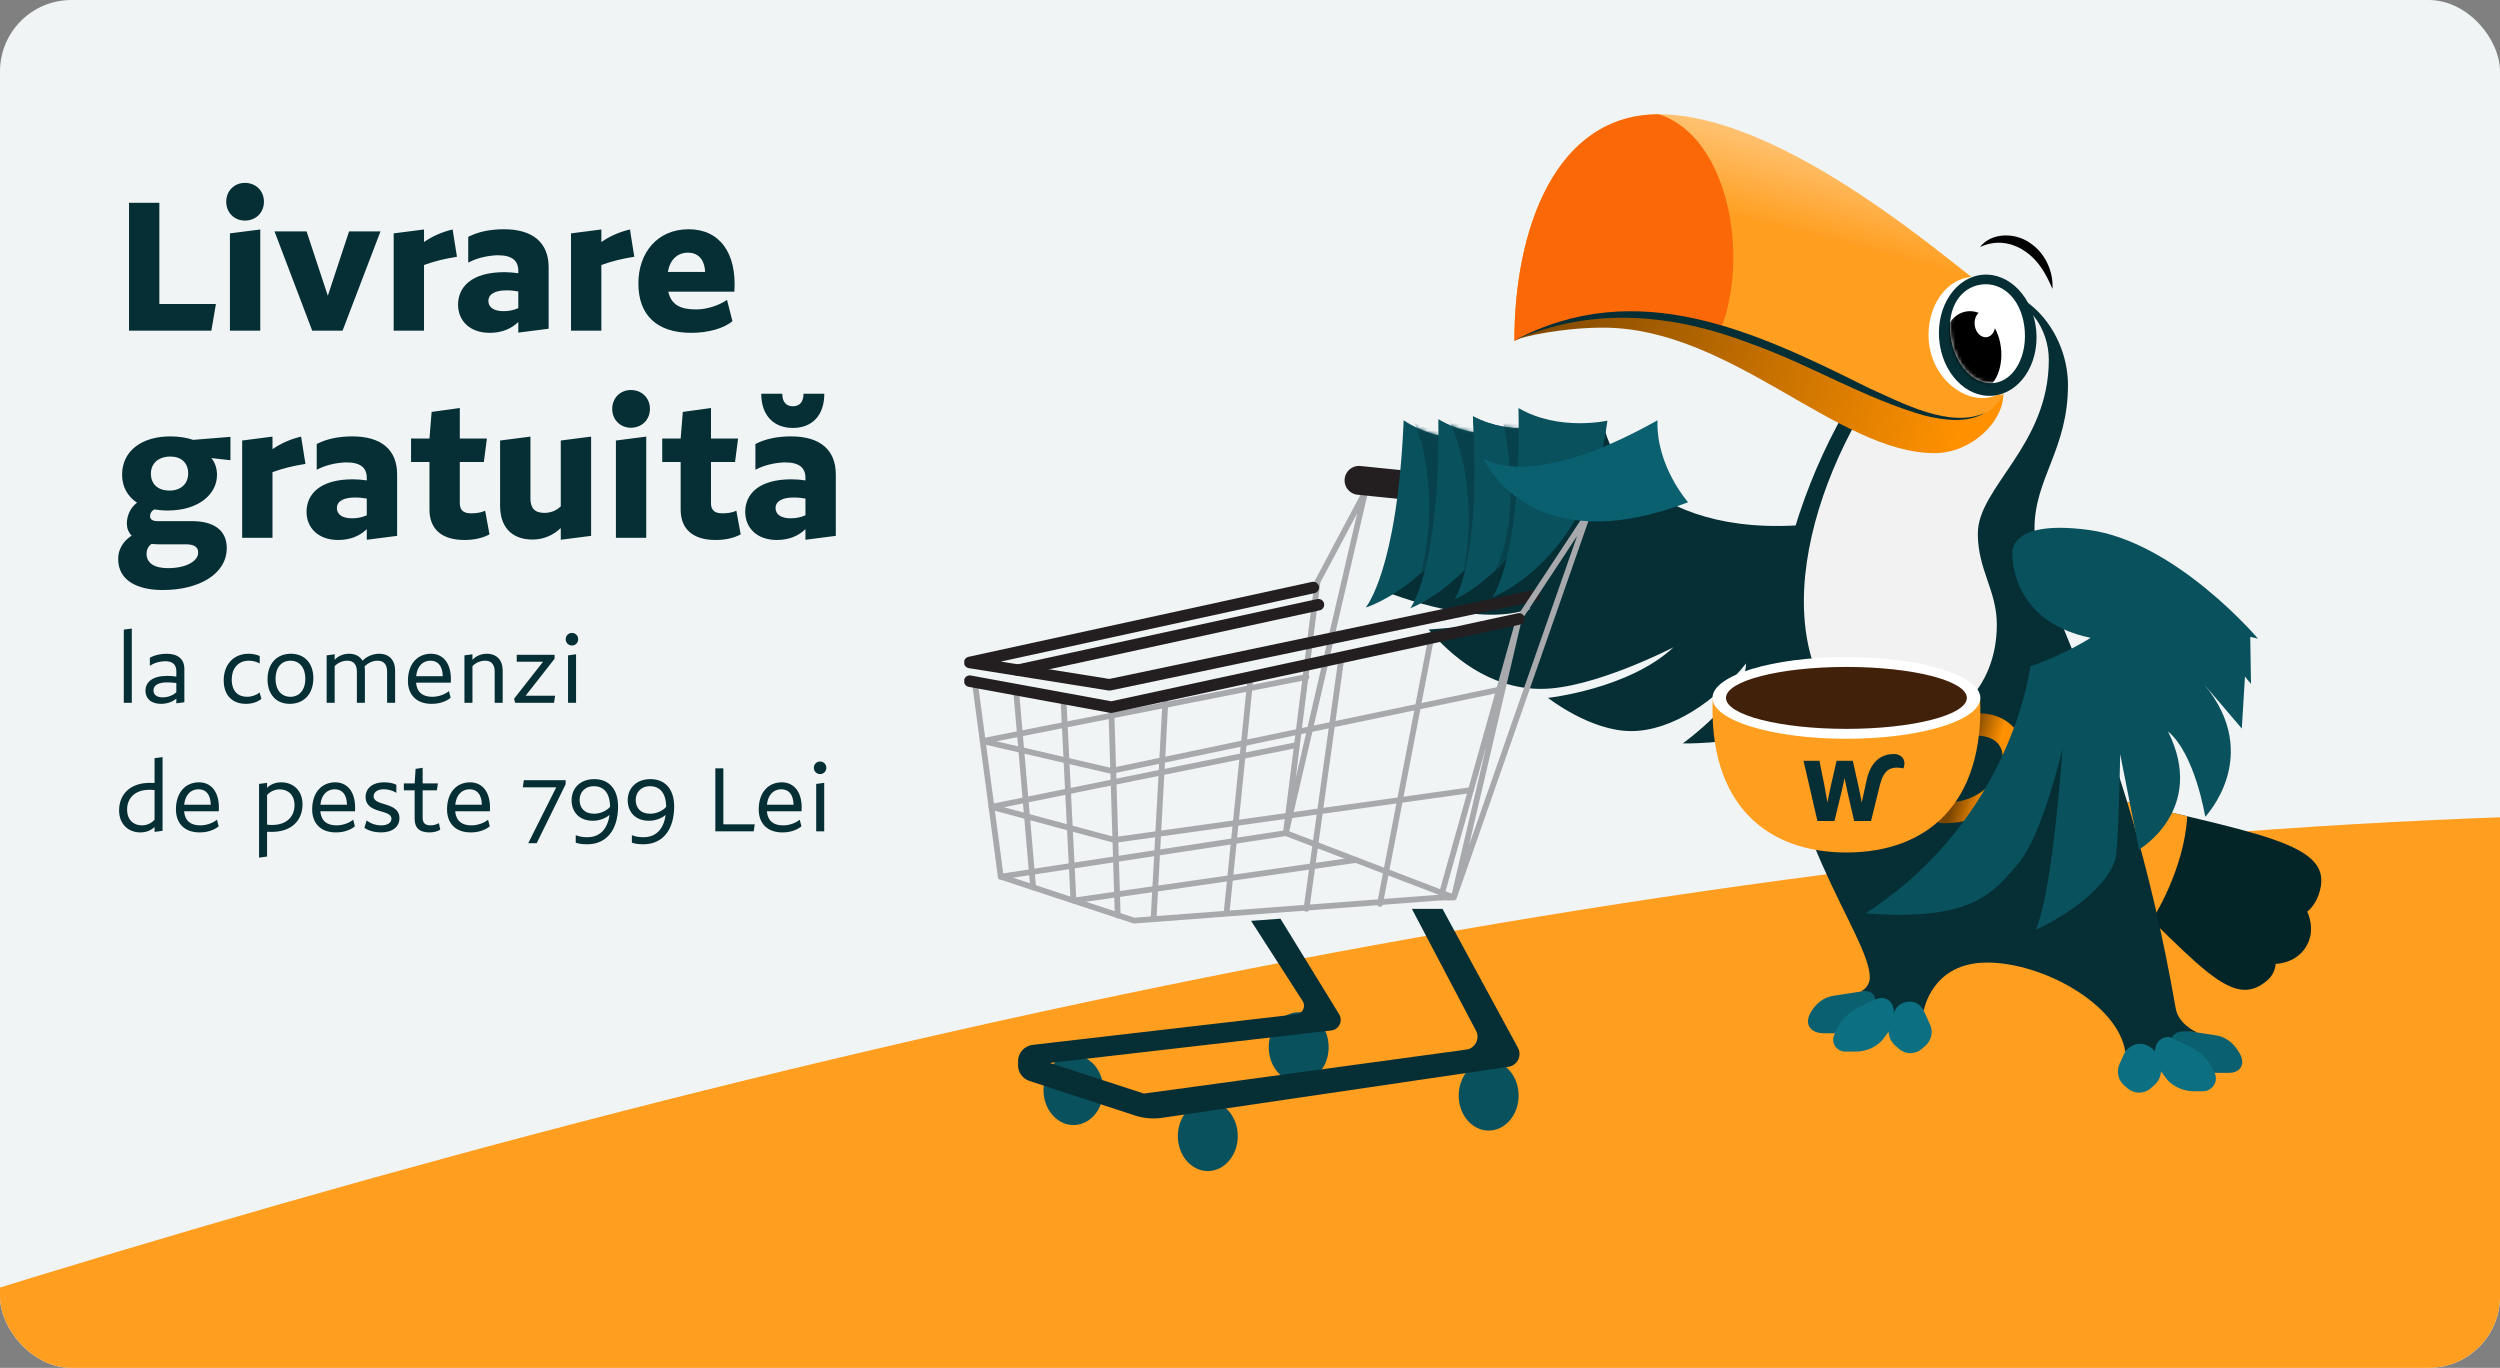 <svg width="700" height="383" viewBox="0 0 700 383" fill="none" xmlns="http://www.w3.org/2000/svg">
<rect x="0" y="0" width="700" height="383" fill="#808080" stroke="none"/>
<g clip-path="url(#clip0_3535_163)">
<rect width="700" height="383" rx="20" fill="#F0F4F5"/>
<path d="M-1636 2157.6C-1818.86 2131.96 -1902.13 2048.03 -1958.81 1929.14C-1348.78 2080.38 -1386.56 1288.49 -1588.69 1101.52C-1209.22 892.529 80.087 117.446 961.043 240.973C1747.96 351.313 1943.66 1237.6 1828.51 2058.81C1828.51 2058.81 1825.01 2056.48 1818.2 2052.05C518.025 1209.43 -916.427 2258.5 -1636 2157.6Z" fill="#FF9E1F"/>
<path d="M36.126 92.587V56.789H44.62V85.124H60.456L59.182 92.587H36.126ZM64.378 92.587V65.344L72.873 64.252V92.587H64.378ZM63.346 56.486C63.346 53.452 65.591 51.207 68.565 51.207C71.659 51.207 73.904 53.452 73.904 56.486C73.904 59.519 71.659 61.764 68.565 61.764C65.591 61.764 63.346 59.519 63.346 56.486ZM87.422 92.587L76.864 64.798H85.844L91.79 82.818L97.736 64.798H106.534L95.916 92.587H87.422ZM110.231 92.587V65.344L118.725 64.252V67.771C120.97 66.193 123.822 64.919 126.735 64.252L127.948 71.897C124.793 72.382 121.699 73.11 118.725 74.203V92.587H110.231ZM145.124 75.841C145.124 73.05 143.485 71.412 139.178 71.472C136.508 71.594 133.595 72.2 131.108 73.535V66.315C133.96 64.859 137.297 64.191 141.119 64.191C149.189 64.191 153.618 67.953 153.618 74.809V92.041L145.124 93.133V90.16C143.121 92.102 140.452 93.194 137.115 93.194C131.533 93.194 128.256 89.796 128.256 85.306C128.256 80.513 131.836 76.205 141.24 76.205C142.454 76.205 143.789 76.326 145.124 76.508V75.841ZM136.751 84.275C136.751 86.034 138.267 87.126 140.998 87.126C142.575 87.126 143.91 86.823 145.124 86.277V81.605C144.214 81.423 143.061 81.301 141.787 81.301C138.753 81.301 136.751 82.272 136.751 84.275ZM159.885 92.587V65.344L168.379 64.252V67.771C170.624 66.193 173.476 64.919 176.388 64.252L177.602 71.897C174.447 72.382 171.352 73.11 168.379 74.203V92.587H159.885ZM193.551 93.194C184.025 93.194 178.746 88.34 178.746 79.36C178.746 70.744 184.086 64.191 192.823 64.191C201.378 64.191 206.353 70.683 205.625 81.665H187.12C187.969 85.427 190.578 86.641 194.947 86.641C197.98 86.641 201.378 85.488 203.562 83.971L205.079 89.917C202.774 91.919 198.344 93.194 193.551 93.194ZM186.998 76.144H197.434C197.252 72.382 195.25 70.744 192.641 70.744C189.668 70.744 187.605 72.686 186.998 76.144ZM45.591 165.21C38.249 165.21 33.092 162.418 33.092 156.533C33.032 153.924 34.488 151.497 36.854 149.98C35.944 149.009 35.519 147.857 35.519 146.582C35.519 144.337 36.551 142.092 38.371 140.758C35.701 138.998 34.184 136.268 34.184 132.931C34.184 126.074 39.948 122.191 47.654 122.191C50.142 122.191 52.265 122.555 54.086 123.162L64.522 122.313V128.865L59.182 128.259C60.214 129.472 60.76 131.171 60.76 132.991C60.76 138.209 55.845 142.942 46.926 142.942C45.591 142.942 44.378 142.821 43.225 142.639C42.436 143.003 42.011 143.791 42.011 144.519C42.011 145.43 42.739 145.915 44.074 145.915H53.721C59.789 145.915 63.49 148.403 63.49 153.439C63.49 160.841 55.542 165.21 45.591 165.21ZM41.041 155.077C41.041 157.686 43.225 159.081 47.047 159.081C52.387 159.081 55.542 156.958 55.481 154.713C55.542 153.014 54.086 152.407 52.023 152.407H44.378C43.71 152.407 43.043 152.346 42.436 152.286C41.465 152.953 41.041 153.985 41.041 155.077ZM42.254 132.627C42.254 135.6 44.256 137.36 47.472 137.36C50.566 137.36 52.69 135.54 52.69 132.567C52.69 129.533 50.688 127.834 47.715 127.834C44.378 127.834 42.254 129.715 42.254 132.627ZM67.806 150.587V123.344L76.301 122.252V125.771C78.546 124.193 81.397 122.919 84.31 122.252L85.523 129.897C82.368 130.382 79.274 131.11 76.301 132.202V150.587H67.806ZM102.699 133.841C102.699 131.05 101.061 129.411 96.753 129.472C94.083 129.593 91.171 130.2 88.683 131.535V124.315C91.535 122.859 94.872 122.191 98.694 122.191C106.764 122.191 111.193 125.953 111.193 132.809V150.041L102.699 151.133V148.16C100.697 150.102 98.027 151.194 94.69 151.194C89.108 151.194 85.831 147.796 85.831 143.306C85.831 138.513 89.411 134.205 98.816 134.205C100.029 134.205 101.364 134.326 102.699 134.508V133.841ZM94.326 142.274C94.326 144.034 95.843 145.126 98.573 145.126C100.15 145.126 101.485 144.823 102.699 144.277V139.605C101.789 139.423 100.636 139.301 99.362 139.301C96.328 139.301 94.326 140.272 94.326 142.274ZM130.019 151.194C123.649 151.194 120.251 148.099 120.251 142.699V129.351H115.094V122.798H120.251L120.858 115.335L128.745 114.243V122.798H136.33L135.48 129.351H128.745V140.879C128.745 142.76 129.655 143.731 131.9 143.731C133.357 143.731 134.691 143.549 135.844 143.003L137.058 149.616C135.177 150.648 132.811 151.194 130.019 151.194ZM157.017 123.344L165.511 122.252V150.041L157.017 151.133V147.857C154.893 149.859 152.224 151.072 149.129 151.072C143.001 151.072 140.028 147.25 140.028 141.668V123.344L148.522 122.252V139.544C148.522 142.092 149.554 143.609 152.406 143.609C154.165 143.609 155.743 143.003 157.017 141.789V123.344ZM172.455 150.587V123.344L180.949 122.252V150.587H172.455ZM171.423 114.485C171.423 111.452 173.668 109.207 176.641 109.207C179.736 109.207 181.981 111.452 181.981 114.485C181.981 117.519 179.736 119.764 176.641 119.764C173.668 119.764 171.423 117.519 171.423 114.485ZM200.352 151.194C193.981 151.194 190.584 148.099 190.584 142.699V129.351H185.426V122.798H190.584L191.19 115.335L199.078 114.243V122.798H206.662L205.813 129.351H199.078V140.879C199.078 142.76 199.988 143.731 202.233 143.731C203.689 143.731 205.024 143.549 206.177 143.003L207.391 149.616C205.51 150.648 203.143 151.194 200.352 151.194ZM225.529 133.841C225.529 131.05 223.891 129.411 219.583 129.472C216.914 129.593 214.001 130.2 211.514 131.535V124.315C214.365 122.859 217.702 122.191 221.525 122.191C229.595 122.191 234.024 125.953 234.024 132.809V150.041L225.529 151.133V148.16C223.527 150.102 220.858 151.194 217.52 151.194C211.938 151.194 208.662 147.796 208.662 143.306C208.662 138.513 212.242 134.205 221.646 134.205C222.86 134.205 224.195 134.326 225.529 134.508V133.841ZM213.152 110.238H219.037C219.037 112.544 220.129 113.757 222.01 113.757C223.891 113.757 224.983 112.544 224.983 110.238H230.808C230.808 116.366 227.35 119.825 222.01 119.825C216.671 119.825 213.152 116.366 213.152 110.238ZM217.156 142.274C217.156 144.034 218.673 145.126 221.404 145.126C222.981 145.126 224.316 144.823 225.529 144.277V139.605C224.619 139.423 223.467 139.301 222.192 139.301C219.159 139.301 217.156 140.272 217.156 142.274Z" fill="#052E35"/>
<path d="M34.662 196.778V176.292L36.905 175.992V196.778H34.662ZM49.375 187.956C49.375 186.221 48.478 185.144 46.294 185.144C44.978 185.144 43.304 185.503 41.958 186.43V184.157C43.244 183.439 44.889 183.051 46.653 183.051C49.853 183.051 51.618 184.576 51.618 187.268V196.629L49.375 196.928V195.612C48.508 196.36 47.012 197.077 45.098 197.077C42.167 197.077 40.732 195.462 40.732 193.429C40.732 190.827 42.915 189.242 46.863 189.242C47.82 189.242 48.568 189.331 49.375 189.451V187.956ZM42.975 193.339C42.975 194.535 43.902 195.253 45.517 195.253C47.102 195.253 48.478 194.685 49.375 193.817V191.245C48.568 191.156 47.79 191.066 46.863 191.066C44.44 191.066 42.975 191.784 42.975 193.339ZM68.891 197.077C65.033 197.077 62.64 194.685 62.64 190.498C62.64 186.041 65.422 183.051 69.609 183.051C70.835 183.051 71.762 183.29 72.719 183.679V185.772C71.852 185.324 70.955 184.995 69.698 184.995C66.528 184.995 64.883 187.357 64.883 190.199C64.883 193.698 66.797 195.103 69.19 195.103C70.536 195.103 71.852 194.595 72.689 193.877L73.198 195.672C72.151 196.569 70.566 197.077 68.891 197.077ZM81.128 197.077C77.33 197.077 74.907 194.416 74.907 190.229C74.907 185.862 77.449 183.051 81.457 183.051C85.285 183.051 87.737 185.712 87.737 189.87C87.737 194.266 85.135 197.077 81.128 197.077ZM77.15 190.079C77.15 193.159 78.765 195.103 81.307 195.103C83.85 195.103 85.494 193.13 85.494 190.049C85.494 186.969 83.879 184.995 81.337 184.995C78.765 184.995 77.15 186.969 77.15 190.079ZM91.463 196.778V183.499L93.706 183.2V184.755C94.633 183.739 96.009 183.051 97.743 183.051C99.448 183.051 100.764 183.739 101.512 184.995C102.499 183.948 104.203 183.051 106.177 183.051C108.929 183.051 110.633 184.815 110.633 187.746V196.778H108.39V188.075C108.39 186.101 107.523 184.995 105.699 184.995C104.263 184.995 102.917 185.712 102.08 186.61C102.14 186.969 102.17 187.357 102.17 187.746V196.778H99.927V188.075C99.927 186.101 99.059 184.995 97.235 184.995C95.859 184.995 94.543 185.623 93.706 186.52V196.778H91.463ZM120.859 197.077C116.433 197.077 114.219 194.356 114.219 190.647C114.219 185.832 116.941 183.051 120.679 183.051C124.179 183.051 126.571 185.892 126.212 191.156H116.492C116.762 193.907 118.406 195.103 121.038 195.103C122.803 195.103 124.567 194.446 125.704 193.518L126.182 195.373C124.837 196.479 122.952 197.077 120.859 197.077ZM116.522 189.331H123.969C123.909 186.4 122.594 184.995 120.53 184.995C118.377 184.995 116.791 186.55 116.522 189.331ZM130.045 196.778V183.499L132.288 183.2V184.755C133.215 183.739 134.591 183.051 136.325 183.051C139.047 183.051 140.752 184.815 140.752 187.746V196.778H138.509V188.075C138.509 186.101 137.641 184.995 135.817 184.995C134.441 184.995 133.125 185.623 132.288 186.52V196.778H130.045ZM155.427 194.804L155.128 196.778H144.242L143.943 195.642L152.048 185.294H144.69V183.35H155.278V184.456L147.173 194.804H155.427ZM159.053 196.778V183.499L161.296 183.2V196.778H159.053ZM158.395 178.983C158.395 177.996 159.173 177.219 160.16 177.219C161.117 177.219 161.895 177.996 161.895 178.983C161.895 179.97 161.117 180.748 160.16 180.748C159.173 180.748 158.395 179.97 158.395 178.983ZM43.275 212.292L45.518 211.992V232.629L43.275 232.928V231.552C42.318 232.479 41.002 233.077 39.327 233.077C35.798 233.077 33.346 230.625 33.346 226.916C33.346 222.61 36.217 219.2 41.989 219.2C42.408 219.2 42.856 219.2 43.275 219.23V212.292ZM35.589 226.677C35.589 229.578 37.413 231.103 39.746 231.103C41.271 231.103 42.528 230.386 43.275 229.518V221.234C42.797 221.144 42.408 221.144 41.81 221.144C37.772 221.144 35.589 223.507 35.589 226.677ZM55.903 233.077C51.477 233.077 49.264 230.356 49.264 226.647C49.264 221.832 51.985 219.051 55.724 219.051C59.223 219.051 61.615 221.892 61.257 227.156H51.536C51.806 229.907 53.451 231.103 56.083 231.103C57.847 231.103 59.612 230.446 60.748 229.518L61.227 231.373C59.881 232.479 57.997 233.077 55.903 233.077ZM51.566 225.331H59.013C58.954 222.4 57.638 220.995 55.574 220.995C53.421 220.995 51.836 222.55 51.566 225.331ZM74.78 239.837L72.537 240.136V219.499L74.78 219.2V220.576C75.737 219.649 77.053 219.051 78.728 219.051C82.257 219.051 84.709 221.503 84.709 225.212C84.709 229.518 81.838 232.928 76.066 232.928C75.647 232.928 75.198 232.928 74.78 232.898V239.837ZM74.78 230.894C75.258 230.984 75.647 230.984 76.245 230.984C80.283 230.984 82.466 228.621 82.466 225.451C82.466 222.55 80.642 221.025 78.309 221.025C76.784 221.025 75.527 221.742 74.78 222.61V230.894ZM94.047 233.077C89.621 233.077 87.408 230.356 87.408 226.647C87.408 221.832 90.129 219.051 93.868 219.051C97.367 219.051 99.759 221.892 99.401 227.156H89.68C89.95 229.907 91.595 231.103 94.227 231.103C95.991 231.103 97.756 230.446 98.892 229.518L99.371 231.373C98.025 232.479 96.141 233.077 94.047 233.077ZM89.71 225.331H97.157C97.098 222.4 95.782 220.995 93.718 220.995C91.565 220.995 89.98 222.55 89.71 225.331ZM106.672 233.077C104.998 233.077 103.173 232.629 102.037 231.791L102.665 229.728C103.711 230.565 105.177 231.103 106.732 231.103C108.347 231.103 109.603 230.475 109.603 229.219C109.603 226.498 102.366 227.993 102.366 223.148C102.366 220.815 104.19 219.051 107.57 219.051C108.856 219.051 110.142 219.29 110.979 219.739V221.982C109.962 221.383 108.856 220.995 107.42 220.995C105.685 220.995 104.609 221.832 104.609 222.969C104.609 225.84 111.846 224.404 111.846 229.1C111.846 231.432 109.992 233.077 106.672 233.077ZM120.286 233.077C117.385 233.077 116.099 231.761 116.099 229.249V221.294H113.079V219.35H116.099L116.369 215.282L118.342 214.983V219.35H122.619L122.32 221.294H118.342V228.98C118.342 230.416 119.06 231.103 120.526 231.103C121.363 231.103 122.26 230.864 122.888 230.475L123.277 232.3C122.559 232.778 121.453 233.077 120.286 233.077ZM131.811 233.077C127.385 233.077 125.172 230.356 125.172 226.647C125.172 221.832 127.894 219.051 131.632 219.051C135.131 219.051 137.524 221.892 137.165 227.156H127.445C127.714 229.907 129.359 231.103 131.991 231.103C133.755 231.103 135.52 230.446 136.656 229.518L137.135 231.373C135.789 232.479 133.905 233.077 131.811 233.077ZM127.475 225.331H134.922C134.862 222.4 133.546 220.995 131.482 220.995C129.329 220.995 127.744 222.55 127.475 225.331ZM147.907 236.098L155.742 220.456H146.381L146.68 218.453H158.374V219.589L150.269 236.098H147.907ZM166.415 218.153C170.602 218.153 173.055 221.084 173.055 225.78C173.055 232.21 169.944 236.397 164.441 236.397C163.095 236.397 162.138 236.278 161.211 235.949V233.855C162.198 234.274 163.365 234.423 164.441 234.423C167.94 234.423 170.124 232.18 170.662 228.173C169.585 229.13 167.791 229.817 165.996 229.817C162.078 229.817 160.045 227.215 160.045 224.075C160.045 220.815 162.348 218.153 166.415 218.153ZM162.288 223.985C162.288 226.169 163.604 227.844 166.355 227.844C168.12 227.844 169.825 227.036 170.812 225.929C170.782 221.742 168.808 220.127 166.236 220.127C163.963 220.127 162.288 221.683 162.288 223.985ZM182.128 218.153C186.315 218.153 188.768 221.084 188.768 225.78C188.768 232.21 185.657 236.397 180.154 236.397C178.809 236.397 177.852 236.278 176.924 235.949V233.855C177.911 234.274 179.078 234.423 180.154 234.423C183.654 234.423 185.837 232.18 186.375 228.173C185.299 229.13 183.504 229.817 181.71 229.817C177.792 229.817 175.758 227.215 175.758 224.075C175.758 220.815 178.061 218.153 182.128 218.153ZM178.001 223.985C178.001 226.169 179.317 227.844 182.069 227.844C183.833 227.844 185.538 227.036 186.525 225.929C186.495 221.742 184.521 220.127 181.949 220.127C179.676 220.127 178.001 221.683 178.001 223.985ZM200.295 232.778V215.133H202.538V230.804H211.331L211.032 232.778H200.295ZM219.081 233.077C214.655 233.077 212.442 230.356 212.442 226.647C212.442 221.832 215.163 219.051 218.902 219.051C222.401 219.051 224.794 221.892 224.435 227.156H214.715C214.984 229.907 216.629 231.103 219.261 231.103C221.025 231.103 222.79 230.446 223.926 229.518L224.405 231.373C223.059 232.479 221.175 233.077 219.081 233.077ZM214.745 225.331H222.192C222.132 222.4 220.816 220.995 218.752 220.995C216.599 220.995 215.014 222.55 214.745 225.331ZM228.536 232.778V219.499L230.779 219.2V232.778H228.536ZM227.878 214.983C227.878 213.996 228.656 213.219 229.643 213.219C230.6 213.219 231.377 213.996 231.377 214.983C231.377 215.97 230.6 216.748 229.643 216.748C228.656 216.748 227.878 215.97 227.878 214.983Z" fill="#052E35"/>
<g clip-path="url(#clip1_3535_163)">
<path d="M385.868 164.836C385.868 164.836 412.995 176.501 428.676 170.301C422.325 175.092 409.448 175.406 400.025 176.271C406.016 183.343 416.81 192.888 431.48 192.888C446.15 192.888 468.596 181.223 468.596 181.223C456.078 192.934 433.441 195.406 433.441 195.406C433.441 195.406 445.239 204.706 456.722 204.706C468.205 204.706 480.608 196.126 488.889 185.777C488.889 195.406 471.185 208.15 471.185 208.15C471.185 208.15 515.694 209.52 538.99 180.519L531.575 142.119C473.162 158.361 451.651 132.13 449.299 119.922" fill="#052E35"/>
<path d="M572.605 229.344C613.598 265.899 623.365 284.598 634.971 274.388C636.955 272.643 637.162 270.293 637.185 269.872C637.515 269.872 642.793 269.757 645.65 265.165C648.592 260.442 646.148 255.513 646.026 255.276C646.478 254.985 648.186 253.332 649.12 250.813C654.743 235.589 632.796 233.944 580.749 220.993" fill="#032528"/>
<path d="M572.451 229.405C582.441 238.789 592.438 248.173 602.427 257.557C602.627 257.756 611.651 243.458 612.417 228.555C605.99 227.04 586.953 222.44 580.74 220.993C579.039 222.692 574.443 227.407 572.443 229.405H572.451Z" fill="#FF9E1F"/>
<path d="M529.889 284.568L515.694 289.314H510.753C506.562 289.314 504.992 286.436 507.313 282.945C508.646 280.932 510.653 279.164 513.526 278.789L529.889 276.256" fill="#0B606F"/>
<path d="M531.735 276.646L521.163 281.744C517.455 283.321 514.69 286.405 513.464 290.095C512.752 292.238 514.368 294.45 516.628 294.45H519.616C522.343 294.45 524.963 293.363 526.878 291.426C526.939 291.365 526.993 291.296 527.046 291.227L531.735 284.966" fill="#0D7082"/>
<path d="M533.604 279.119C532.73 279.119 531.949 279.647 531.627 280.459L529.138 286.666C528.326 288.809 528.931 291.228 530.654 292.743L531.742 293.7C533.542 295.285 536.231 295.292 538.047 293.731L539.081 292.843C540.789 291.366 541.341 288.947 540.429 286.88L537.434 280.367C537.089 279.609 536.331 279.127 535.496 279.127H533.611L533.604 279.119Z" fill="#0D7082"/>
<path d="M603.983 295.667L617.834 300.297C618.064 300.374 618.301 300.412 618.539 300.412H623.993C627.371 300.412 628.773 298.009 627.157 295.047C625.855 292.651 623.687 290.332 620.339 289.888L603.976 287.354" fill="#0B606F"/>
<path d="M602.129 287.744L612.701 292.842C616.232 294.342 618.906 297.205 620.216 300.664C621.112 303.022 619.35 305.547 616.822 305.547H614.256C611.536 305.547 608.924 304.461 607.009 302.539C606.94 302.471 606.871 302.386 606.81 302.31L602.137 296.064" fill="#0D7082"/>
<path d="M600.175 290.217C601.102 290.217 601.937 290.783 602.282 291.64L604.733 297.764C605.546 299.907 604.94 302.325 603.217 303.841L602.221 304.713C600.367 306.344 597.601 306.359 595.732 304.744L594.79 303.933C593.082 302.455 592.53 300.037 593.442 297.97L596.399 291.533C596.766 290.729 597.578 290.209 598.467 290.209H600.168L600.175 290.217Z" fill="#0D7082"/>
<path d="M603.4 294.443C603.461 290.868 606.556 289.873 608.05 290.593C609.268 288.411 611.719 288.549 615.22 289.092C612.302 287.745 609.743 285.48 609.184 282.273C594.529 198.04 569.655 168.258 569.655 147.998C569.655 133.991 579.031 125.793 579.031 107.822C579.031 94.289 569.08 80.711 555.85 80.711C529.574 80.711 496.832 138.966 496.832 183.084C496.832 231.427 523.545 261.752 523.545 273.692C523.545 275.369 522.503 277.06 520.749 277.665C523.392 277.083 525.016 278.117 525.016 279.877C527.437 278.714 530.409 279.877 530.279 283.804C531.114 279.938 536.852 279.112 538.652 283.023C538.652 283.023 540.797 269.513 556.363 269.513C571.93 269.513 593.012 281.132 595.073 294.435C597.762 291.136 601.538 292.039 603.4 294.435V294.443Z" fill="#052E35"/>
<path d="M557.498 82.815C567.901 82.815 573.669 92.1 573.669 100.749C573.669 124.767 553.79 136.424 553.79 149.406C553.79 159.601 559.114 165.334 559.114 174.863C559.114 193.126 546.091 204.706 530.371 204.706C514.651 204.706 505.083 189.138 505.083 168.38C505.083 130.194 537.564 82.815 557.498 82.815Z" fill="#F2F2F2"/>
<path d="M553.629 199.692C574.106 199.692 570.528 230.523 543.769 230.523C540.851 230.523 540.192 224.668 545.355 224.668C560.064 224.668 567.219 205.969 553.177 205.969" fill="url(#paint0_linear_3535_163)"/>
<path d="M554.426 195.414C555.683 225.15 539.411 238.698 516.996 238.698C494.581 238.698 478.31 225.15 479.566 195.414" fill="#FF9E1F"/>
<path d="M516.996 206.856C537.706 206.856 554.495 201.733 554.495 195.414C554.495 189.094 537.706 183.971 516.996 183.971C496.286 183.971 479.497 189.094 479.497 195.414C479.497 201.733 496.286 206.856 516.996 206.856Z" fill="white"/>
<path d="M516.997 204.085C535.621 204.085 550.719 200.203 550.719 195.413C550.719 190.624 535.621 186.741 516.997 186.741C498.372 186.741 483.274 190.624 483.274 195.413C483.274 200.203 498.372 204.085 516.997 204.085Z" fill="#42210B"/>
<path d="M513.648 229.879C515.233 223.504 516.168 219.508 516.467 217.878C516.758 219.439 517.662 223.442 519.163 229.879H523.89L526.387 219.73C527.383 215.903 529.03 214.334 532.937 215.153C533.826 213.102 532.715 211.127 530.264 211.127C526.433 211.127 523.653 213.546 522.603 218.681L521.278 224.721C520.933 222.623 520.098 218.72 518.78 213.018H514.245C512.905 218.674 512.054 222.577 511.694 224.721C511.25 222.026 510.499 218.123 509.442 213.018H504.983L508.883 229.887H513.663L513.648 229.879Z" fill="#052E35"/>
<path d="M548.129 117.289C521.685 117.289 475.307 70.538 424.202 95.23C426.332 94.243 437.363 91.74 448.87 91.74C484.591 91.74 514.629 126.88 541.679 126.88C551.929 126.88 560.915 118.154 560.915 110.439C558.272 114.587 554.848 117.289 548.129 117.289Z" fill="url(#paint1_linear_3535_163)"/>
<path d="M548.358 117.289C555.077 117.289 558.501 114.587 561.144 110.439C538.4 112.896 543.762 83.481 551.99 77.549C539.373 67.744 496.833 32 464.466 32C435.555 32 424.025 64.116 424.025 95.429C424.025 95.429 424.163 95.36 424.431 95.23C475.536 70.538 521.921 117.289 548.358 117.289Z" fill="url(#paint2_linear_3535_163)"/>
<path d="M481.825 92.123C464.053 86.872 444.61 85.487 424.431 95.238C424.163 95.36 424.025 95.437 424.025 95.437C424.025 64.116 435.555 32 464.466 32C483.955 38.215 489.907 71.763 481.818 92.123H481.825Z" fill="#FA6807"/>
<path d="M423.85 95.428C458.353 77.013 491.563 92.841 523.293 108.654C532.471 112.765 546.122 120.174 555.974 115.497C550.879 118.597 544.429 117.702 538.898 116.362C522.136 111.601 507.075 102.256 490.804 96.439C468.764 87.881 445.874 85.562 423.85 95.428Z" fill="#052E35"/>
<path d="M554.388 69.191C557.567 65.019 564.255 65.096 568.345 67.989C572.597 70.775 574.987 75.949 574.696 80.894C573.723 78.666 572.72 76.615 571.44 74.794C567.679 69.359 561.022 66.03 554.388 69.183V69.191Z" fill="black"/>
<path d="M566.668 93.4C567.426 102.754 563.259 110.821 555.912 111.41C548.566 112.007 540.828 104.912 540.062 95.559C539.296 86.206 544.643 78.138 551.99 77.549C559.337 76.952 565.909 84.047 566.668 93.4Z" fill="white"/>
<path d="M557.939 110.799C565.45 110.19 570.922 102.114 570.163 92.76C569.403 83.406 562.698 76.317 555.188 76.927C547.677 77.536 542.205 85.612 542.965 94.966C543.724 104.319 550.429 111.408 557.939 110.799Z" fill="#052E35"/>
<path d="M546.161 94.113C547.233 102.119 552.726 107.998 558.425 107.232C564.125 106.467 567.879 99.364 566.806 91.35C565.734 83.344 560.432 78.905 554.733 79.67C549.033 80.435 545.088 86.099 546.161 94.113Z" fill="white"/>
<mask id="mask0_3535_163" style="mask-type:luminance" maskUnits="userSpaceOnUse" x="545" y="79" width="22" height="29">
<path d="M546.161 94.113C547.233 102.119 552.726 107.998 558.425 107.232C564.125 106.467 567.879 99.364 566.806 91.35C565.734 83.344 560.432 78.905 554.733 79.67C549.033 80.435 545.088 86.099 546.161 94.113Z" fill="white"/>
</mask>
<g mask="url(#mask0_3535_163)">
<path d="M544.23 99.249C545.088 105.647 549.363 110.354 553.783 109.757C558.203 109.168 561.091 103.504 560.233 97.105C559.375 90.707 555.177 86.589 550.757 87.178C546.337 87.767 543.372 92.85 544.23 99.249Z" fill="black"/>
<path d="M556.276 94.413C557.853 94.203 558.909 92.374 558.635 90.33C558.362 88.285 556.861 86.798 555.285 87.009C553.708 87.22 552.652 89.048 552.925 91.093C553.199 93.138 554.699 94.624 556.276 94.413Z" fill="white"/>
</g>
<path d="M600.895 164.69C590.959 179.363 568.506 186.558 568.506 186.558C568.506 186.558 563.45 229.237 522.327 255.758C552.84 258.077 558.225 249.627 565.013 241.927C571.8 234.227 577.499 209.635 577.499 209.635C577.499 209.635 574.826 249.627 569.992 260.381C585.007 253.24 591.473 244.691 592.361 240.289C593.25 235.888 593.648 211.151 593.648 211.151L598.934 237.871C598.934 237.871 617.971 226.688 607.039 204.782C614.654 211.151 617.465 228.686 617.465 228.686C617.465 228.686 633.737 211.732 617.243 191.725L627.708 203.986L628.589 189.451L630.282 191.495L630.067 178.307L632.243 178.827C632.243 178.827 609.192 151.594 584.724 148.364C561.649 145.326 563.48 155.253 563.48 155.253C563.48 155.253 562.776 173.944 585.398 178.598C608.02 183.259 600.888 164.69 600.888 164.69H600.895Z" fill="#09515D"/>
<path d="M360.043 233.271L382.213 137.848L368.899 162.907L360.043 233.271Z" stroke="#A7A9AC" stroke-width="1.617" stroke-linecap="round" stroke-linejoin="round"/>
<path d="M338.187 327.898C342.82 327.898 346.576 323.512 346.576 318.101C346.576 312.69 342.82 308.304 338.187 308.304C333.554 308.304 329.799 312.69 329.799 318.101C329.799 323.512 333.554 327.898 338.187 327.898Z" fill="#09515D"/>
<path d="M416.824 316.562C421.457 316.562 425.212 312.176 425.212 306.765C425.212 301.354 421.457 296.968 416.824 296.968C412.191 296.968 408.436 301.354 408.436 306.765C408.436 312.176 412.191 316.562 416.824 316.562Z" fill="#09515D"/>
<path d="M363.636 303.03C368.268 303.03 372.024 298.644 372.024 293.233C372.024 287.822 368.268 283.436 363.636 283.436C359.003 283.436 355.247 287.822 355.247 293.233C355.247 298.644 359.003 303.03 363.636 303.03Z" fill="#09515D"/>
<path d="M300.566 315.016C305.199 315.016 308.955 310.63 308.955 305.219C308.955 299.808 305.199 295.422 300.566 295.422C295.933 295.422 292.178 299.808 292.178 305.219C292.178 310.63 295.933 315.016 300.566 315.016Z" fill="#09515D"/>
<path d="M395.321 254.472L413.285 288.609C414.457 290.836 413.055 293.546 410.566 293.89L320.277 306.198L293.931 297.625L372.752 288.532C374.928 288.28 376.1 285.853 374.959 283.993L358.519 257.227L350.299 257.839L364.747 280.296C365.712 281.797 364.77 283.794 362.993 284.001L289.144 292.566C286.815 292.834 285.053 294.809 285.053 297.158V298.268C285.053 300.266 286.34 302.034 288.24 302.662L317.779 312.336C320.231 313.14 322.835 313.362 325.394 312.987L422.363 298.704C424.86 298.337 426.224 295.605 425.021 293.385L403.908 254.487H395.328L395.321 254.472Z" fill="#052E35"/>
<path d="M367.712 164.507L271.532 185.487L310.648 191.748L429.595 166.803" stroke="#231F20" stroke-width="3.234" stroke-linecap="round" stroke-linejoin="round"/>
<path d="M285.046 187.653L369.16 169.321" stroke="#231F20" stroke-width="3.234" stroke-linecap="round" stroke-linejoin="round"/>
<path d="M272.957 190.99L280.212 245.472L317.535 257.772L403.419 251.304" stroke="#A7A9AC" stroke-width="1.617" stroke-linecap="round" stroke-linejoin="round"/>
<path d="M284.494 193.11L289.282 248.464" stroke="#A7A9AC" stroke-width="1.617" stroke-linecap="round" stroke-linejoin="round"/>
<path d="M297.755 195.544L300.566 252.176L379.663 240.787" stroke="#A7A9AC" stroke-width="1.617" stroke-linecap="round" stroke-linejoin="round"/>
<path d="M311.152 198.009L312.96 256.325" stroke="#A7A9AC" stroke-width="1.617" stroke-linecap="round" stroke-linejoin="round"/>
<path d="M326.398 194.71L323.012 257.136" stroke="#A7A9AC" stroke-width="1.617" stroke-linecap="round" stroke-linejoin="round"/>
<path d="M350.168 189.559L343.435 255.674" stroke="#A7A9AC" stroke-width="1.617" stroke-linecap="round" stroke-linejoin="round"/>
<path d="M375.617 184.047L365.804 254.472" stroke="#A7A9AC" stroke-width="1.617" stroke-linecap="round" stroke-linejoin="round"/>
<path d="M400.73 178.613L386.396 253.087" stroke="#A7A9AC" stroke-width="1.617" stroke-linecap="round" stroke-linejoin="round"/>
<path d="M425.313 173.293L403.419 251.303H407.081L444.496 144.2L425.313 173.293ZM425.313 173.293L407.081 251.303L360.044 233.27L280.212 245.471" stroke="#A7A9AC" stroke-width="1.617" stroke-linecap="round" stroke-linejoin="round"/>
<path d="M419.751 193.11L311.153 215.85L275.155 207.5L365.804 189.559" stroke="#A7A9AC" stroke-width="1.617" stroke-linecap="round" stroke-linejoin="round"/>
<path d="M411.86 221.231L312.057 235.192L277.606 225.922L362.908 208.64" stroke="#A7A9AC" stroke-width="1.617" stroke-linecap="round" stroke-linejoin="round"/>
<path d="M425.313 173.293L311.153 198.008L271.532 190.729" stroke="#231F20" stroke-width="3.234" stroke-linecap="round" stroke-linejoin="round"/>
<path d="M380.521 134.503L446.395 141.193" stroke="#231F20" stroke-width="8.085" stroke-miterlimit="10" stroke-linecap="round"/>
<path d="M417.667 122.769C410.213 161.659 382.382 170.117 382.382 170.117C382.382 170.117 391.238 159.983 393.03 117.679C403.916 124.988 417.659 122.776 417.659 122.776L417.667 122.769Z" fill="#09515D"/>
<mask id="mask1_3535_163" style="mask-type:luminance" maskUnits="userSpaceOnUse" x="382" y="117" width="36" height="54">
<path d="M417.667 122.769C410.213 161.659 382.382 170.117 382.382 170.117C382.382 170.117 391.238 159.983 393.03 117.679C403.916 124.988 417.659 122.776 417.659 122.776L417.667 122.769Z" fill="white"/>
</mask>
<g mask="url(#mask1_3535_163)">
<path d="M429.833 112.827C424.302 155.016 405.64 166.804 393.889 170.699C402.063 156.103 402.109 128.679 394.77 115.851C410.696 124.645 429.833 112.827 429.833 112.827Z" fill="#07414B"/>
</g>
<path d="M427.603 121.155C422.217 160.39 394.884 170.302 394.884 170.302C394.884 170.302 403.188 159.716 402.736 117.366C413.997 124.086 427.603 121.147 427.603 121.147V121.155Z" fill="#09515D"/>
<mask id="mask2_3535_163" style="mask-type:luminance" maskUnits="userSpaceOnUse" x="394" y="117" width="34" height="54">
<path d="M427.603 121.155C422.217 160.39 394.884 170.302 394.884 170.302C394.884 170.302 403.188 159.716 402.736 117.366C413.997 124.086 427.603 121.147 427.603 121.147V121.155Z" fill="white"/>
</mask>
<g mask="url(#mask2_3535_163)">
<path d="M439.225 110.584C435.939 153.01 417.929 165.77 406.407 170.278C413.792 155.268 412.382 127.882 404.377 115.46C420.748 123.397 439.233 110.584 439.233 110.584H439.225Z" fill="#07414B"/>
</g>
<path d="M436.459 119.027C433.134 156.93 407.363 167.73 407.363 167.73C407.363 167.73 414.832 157.183 412.419 116.562C423.543 122.487 436.459 119.027 436.459 119.027Z" fill="#09515D"/>
<path d="M436.459 119.027C433.134 156.93 407.363 167.73 407.363 167.73C407.363 167.73 414.832 157.183 412.419 116.562C423.543 122.487 436.459 119.027 436.459 119.027Z" fill="#09515D"/>
<mask id="mask3_3535_163" style="mask-type:luminance" maskUnits="userSpaceOnUse" x="407" y="116" width="30" height="52">
<path d="M436.459 119.027C433.134 156.93 407.363 167.73 407.363 167.73C407.363 167.73 414.832 157.183 412.419 116.562C423.543 122.487 436.459 119.027 436.459 119.027Z" fill="white"/>
</mask>
<g mask="url(#mask3_3535_163)">
<path d="M451.818 108.801C445.759 148.242 428.017 158.904 416.924 162.318C425.994 150.064 423.336 123.826 418.885 110.913C433.639 119.486 451.818 108.808 451.818 108.808V108.801Z" fill="#07414B"/>
</g>
<path d="M450.079 117.779C445.084 157.067 417.851 167.254 417.851 167.254C417.851 167.254 426.048 156.585 425.174 114.25C436.497 120.863 450.079 117.786 450.079 117.786V117.779Z" fill="#09515D"/>
<path d="M472.671 140.626C427.863 157.787 415.392 128.388 415.392 128.388C415.392 128.388 427.986 138.016 464.106 117.672C463.646 130.485 472.671 140.626 472.671 140.626Z" fill="#0B606F"/>
</g>
</g>
<defs>
<linearGradient id="paint0_linear_3535_163" x1="562.906" y1="218.72" x2="549.287" y2="214.971" gradientUnits="userSpaceOnUse">
<stop offset="0.4" stop-color="#FF9100"/>
<stop offset="1" stop-color="#7A4500"/>
</linearGradient>
<linearGradient id="paint1_linear_3535_163" x1="558.885" y1="121.644" x2="423.821" y2="83.282" gradientUnits="userSpaceOnUse">
<stop offset="0.07" stop-color="#FF9100"/>
<stop offset="1" stop-color="#7A4500"/>
</linearGradient>
<linearGradient id="paint2_linear_3535_163" x1="505.418" y1="66.027" x2="521.817" y2="2.112" gradientUnits="userSpaceOnUse">
<stop stop-color="#FF9E1F"/>
<stop offset="0.545" stop-color="#FFD399"/>
<stop offset="1" stop-color="white"/>
</linearGradient>
<clipPath id="clip0_3535_163">
<rect width="700" height="383" rx="20" fill="white"/>
</clipPath>
<clipPath id="clip1_3535_163">
<rect width="379.978" height="295.898" fill="white" transform="translate(270 32)"/>
</clipPath>
</defs>
</svg>

